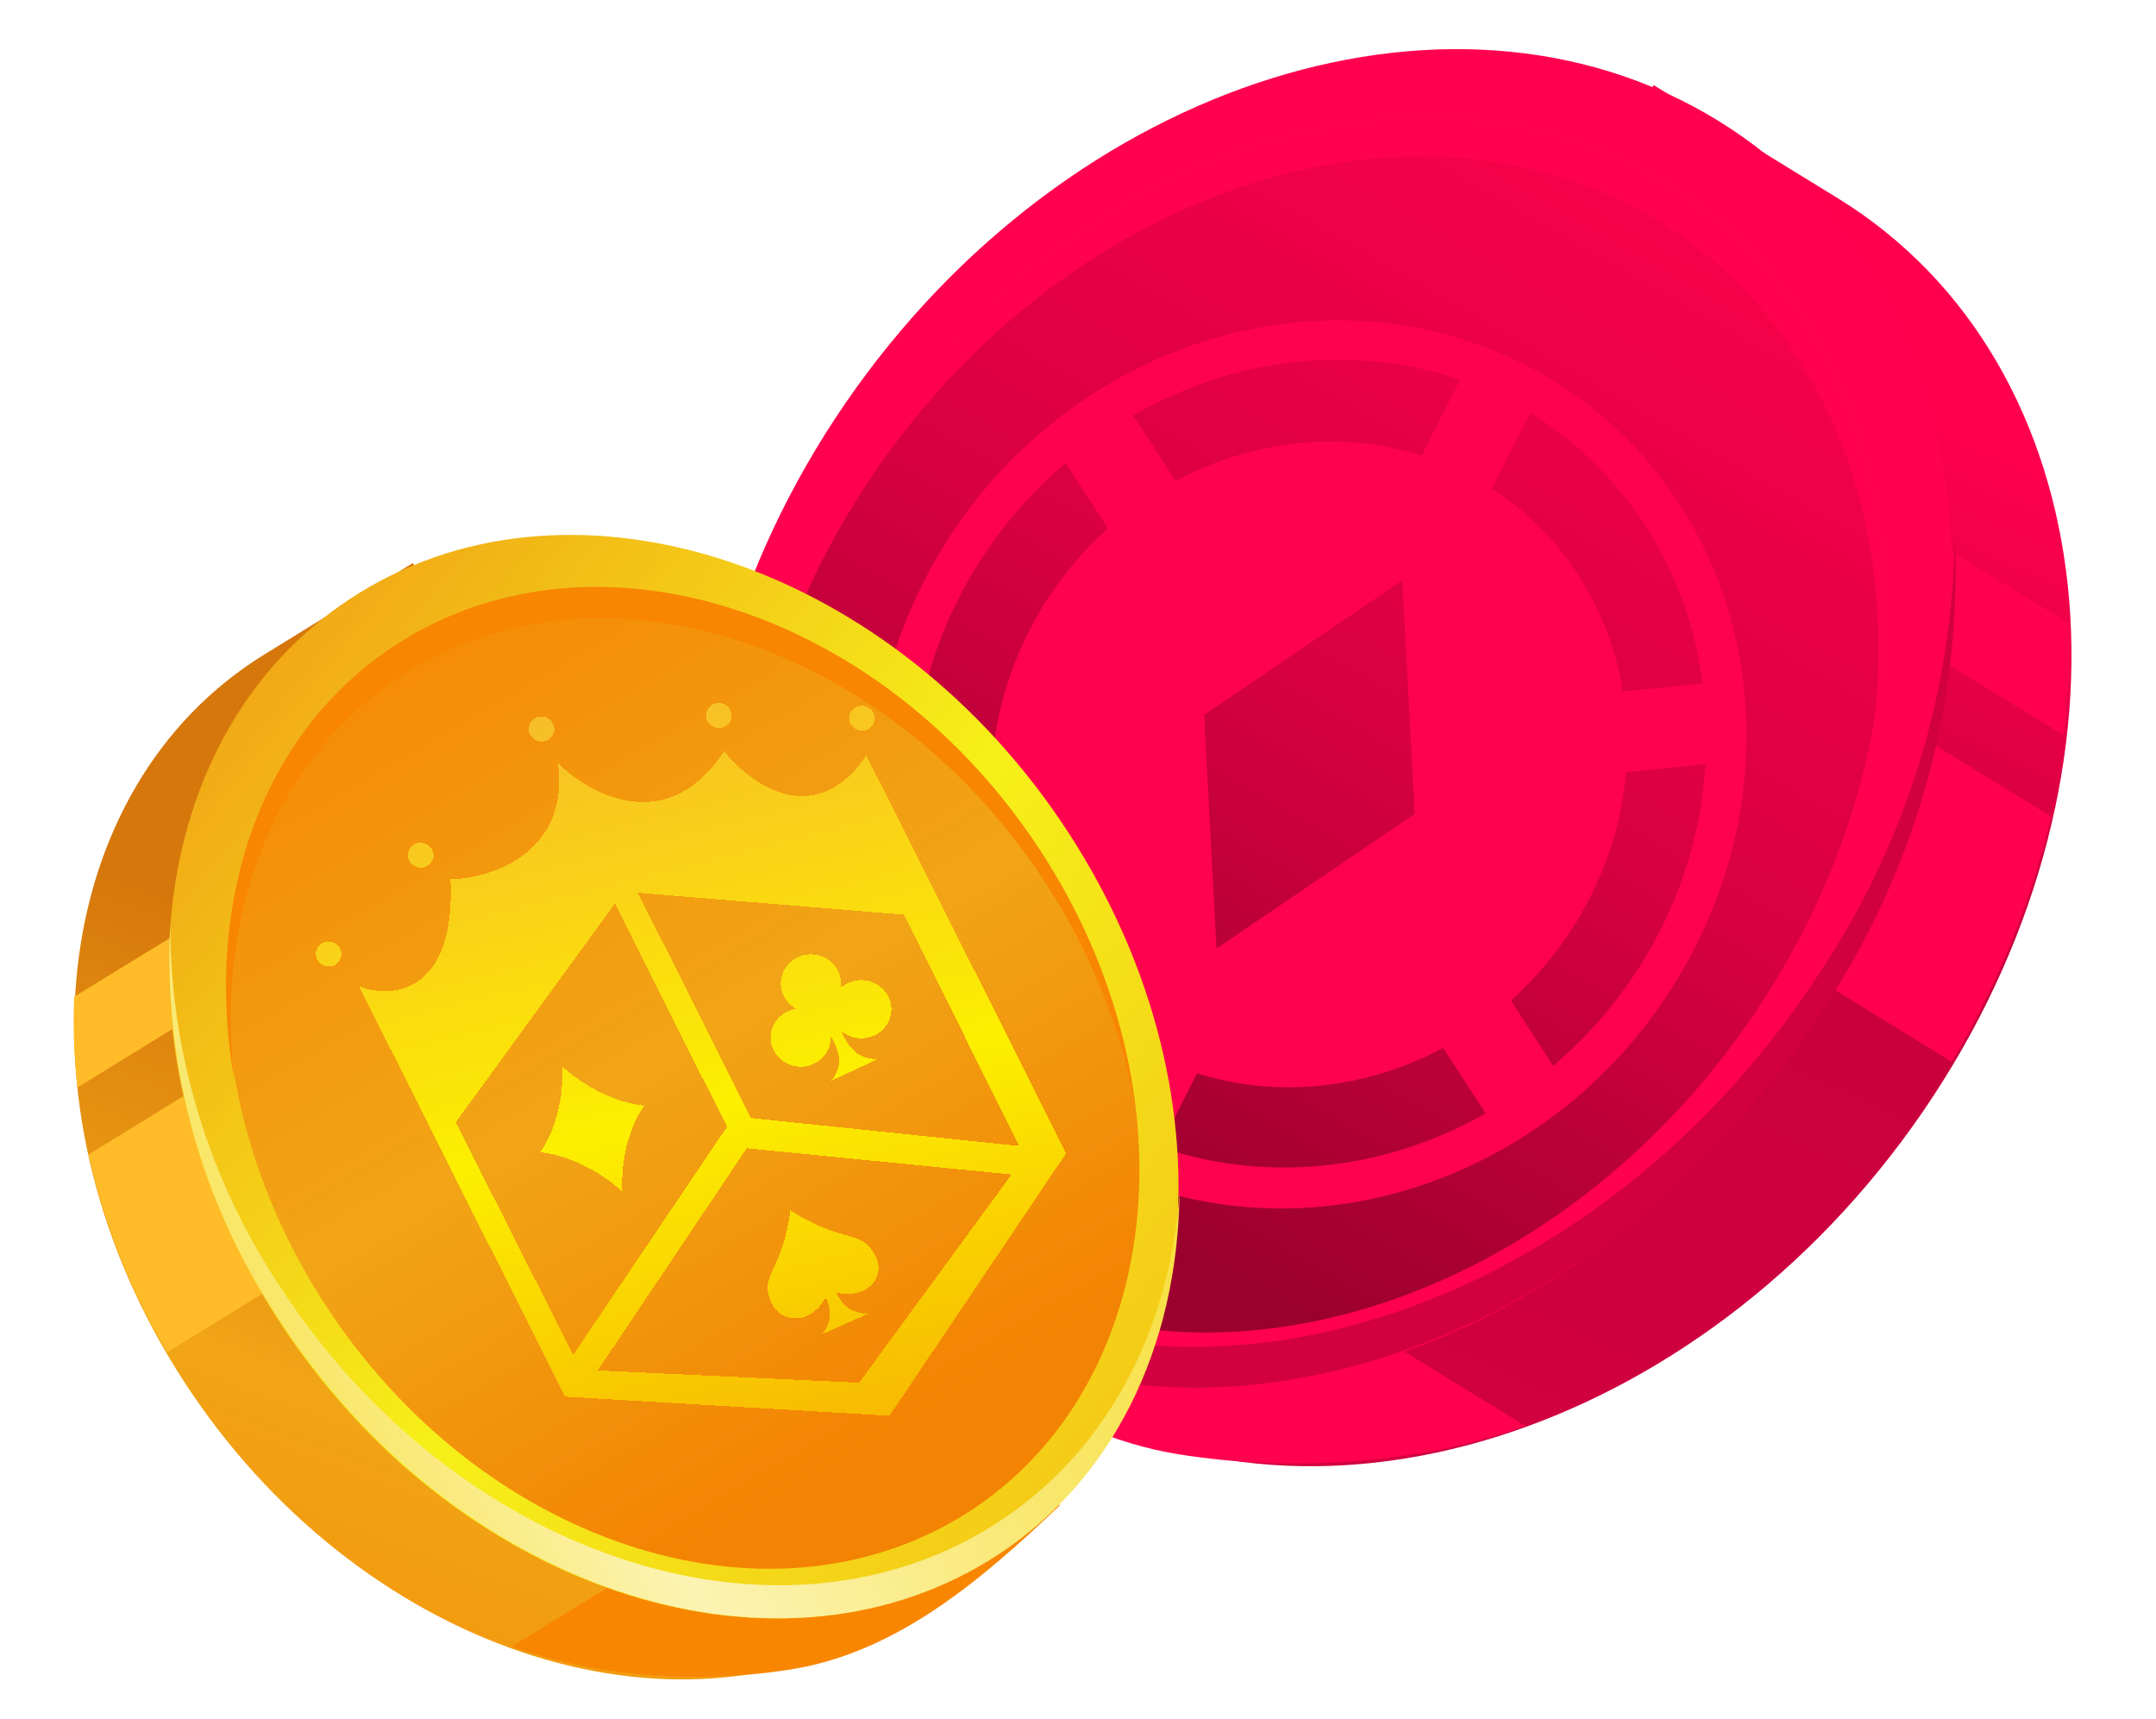 <svg width="74" height="59" viewBox="0 0 74 59" fill="none" xmlns="http://www.w3.org/2000/svg">
  <path
    d="M31.95 45.138L56.76 2.922L63.047 6.783C72.328 12.467 73.803 26.291 66.337 37.645C58.871 48.998 45.299 53.561 36.018 47.869L31.95 45.138Z"
    fill="url(#paint0_linear_13460_4193)" />
  <path
    d="M35.722 38.706L29.085 42.96C32.369 46.096 35.957 49.178 40.432 49.904C44.415 50.551 48.83 50.215 52.353 48.934L35.722 38.706Z"
    fill="#FF014E" />
  <path
    d="M71.003 21.386L56.953 12.819L55.115 15.61L70.837 25.234C70.996 23.957 71.051 22.671 71.003 21.386Z"
    fill="#FF014E" />
  <path
    d="M70.392 28.018L55.979 19.152L51.061 26.644L66.99 36.441C68.562 33.818 69.709 30.978 70.392 28.018Z"
    fill="#FF014E" />
  <path
    d="M31.95 45.255C22.672 39.559 21.198 25.733 28.658 14.372C36.119 3.012 49.683 -1.56 58.961 4.136C68.238 9.833 69.713 23.659 62.26 35.019C54.808 46.378 41.236 50.952 31.95 45.255Z"
    fill="#FF014E" />
  <path
    d="M33.571 43.716C24.933 38.769 23.134 26.327 29.552 15.936C35.969 5.545 48.18 1.112 56.807 6.051C65.433 10.989 67.244 23.439 60.828 33.84C54.412 44.242 42.205 48.634 33.571 43.716Z"
    fill="url(#paint1_linear_13460_4193)" />
  <path
    d="M25.817 26.368C26.395 23.159 27.582 20.08 29.318 17.285C35.742 6.875 47.959 2.447 56.606 7.394C62.411 10.761 65.185 17.558 64.32 24.84C65.693 17.065 63.023 9.624 56.799 6.068C48.16 1.11 35.933 5.54 29.51 15.96C27.531 19.139 26.273 22.686 25.817 26.368Z"
    fill="#FF014E" />
  <path
    d="M67.094 18.318C67.049 23.736 65.397 29.029 62.332 33.572C54.873 44.886 41.299 49.465 32.021 43.786C27.154 40.803 24.433 35.591 24.03 29.673C24.071 36.155 26.796 41.965 32.047 45.179C41.326 50.865 54.893 46.294 62.359 34.971C65.715 30.037 67.371 24.21 67.094 18.318Z"
    fill="url(#paint2_linear_13460_4193)" />
  <g filter="url(#filter0_d_13460_4193)">
    <path
      d="M58.051 31.002C54.175 38.684 45.109 42.111 37.782 38.664C30.455 35.216 27.663 26.211 31.54 18.529C35.417 10.847 44.483 7.42 51.809 10.868C59.136 14.315 61.928 23.32 58.051 31.002ZM51.063 15.301C53.458 16.849 55.082 19.364 55.558 22.262L58.292 21.985C58.041 20.055 57.383 18.229 56.363 16.628C55.343 15.026 53.984 13.687 52.377 12.698L51.063 15.301ZM38.746 12.789L40.205 15.039C41.522 14.334 42.948 13.894 44.398 13.744C45.848 13.594 47.295 13.738 48.653 14.167L49.967 11.564C48.17 10.951 46.24 10.743 44.305 10.954C42.37 11.165 40.475 11.791 38.746 12.789ZM31.203 24.781L33.925 24.498C34.056 23.024 34.473 21.573 35.152 20.228C35.831 18.884 36.758 17.672 37.879 16.665L36.432 14.42C34.902 15.713 33.644 17.307 32.741 19.094C31.839 20.882 31.315 22.821 31.203 24.781ZM38.528 34.23C37.341 33.462 36.332 32.45 35.561 31.255C34.789 30.06 34.27 28.705 34.033 27.269L31.299 27.546C31.55 29.476 32.208 31.302 33.228 32.903C34.248 34.505 35.607 35.844 37.214 36.833L38.528 34.23ZM50.845 36.742L49.386 34.492C48.069 35.197 46.644 35.638 45.193 35.787C43.743 35.937 42.296 35.793 40.938 35.364L39.663 37.891C43.282 39.141 47.353 38.727 50.845 36.742ZM53.16 35.111C56.251 32.501 58.164 28.71 58.388 24.751L55.666 25.033C55.535 26.507 55.118 27.958 54.439 29.303C53.761 30.648 52.834 31.859 51.712 32.867L53.16 35.111ZM48.411 26.466L47.984 18.448L41.18 23.065L41.608 31.083L48.411 26.466Z"
      fill="#FF024F" />
  </g>
  <path
    d="M33.93 53.44L14.17 19.322L9.096 22.446C1.605 27.047 0.356 38.224 6.308 47.4C12.26 56.575 23.154 60.257 30.645 55.65L33.93 53.44Z"
    fill="url(#paint3_linear_13460_4193)" />
  <path
    d="M31.043 48.212L36.382 51.656C33.717 54.197 30.806 56.696 27.182 57.285C23.966 57.808 20.408 57.538 17.572 56.502L31.043 48.212Z"
    fill="#F88601" />
  <path
    d="M2.546 34.206L13.859 27.269L15.32 29.524L2.661 37.318C2.539 36.286 2.501 35.245 2.546 34.206Z"
    fill="#FFBC28" />
  <path
    d="M3.04 39.622L14.664 32.473L18.584 38.508L5.737 46.407C4.485 44.295 3.575 42.006 3.04 39.622Z"
    fill="#FFBC28" />
  <path
    d="M33.9 53.559C41.393 48.951 42.643 37.777 36.689 28.6C30.735 19.423 19.839 15.733 12.345 20.341C4.852 24.949 3.603 36.123 9.55 45.299C15.497 54.476 26.401 58.166 33.9 53.559Z"
    fill="url(#paint4_linear_13460_4193)" />
  <path
    d="M32.799 52.161C39.738 48.106 41.173 38.03 36.007 29.662C30.84 21.294 21.023 17.782 14.094 21.829C7.165 25.877 5.72 35.96 10.885 44.336C16.05 52.712 25.864 56.191 32.799 52.161Z"
    fill="url(#paint5_linear_13460_4193)" />
  <path
    d="M38.985 38.066C38.518 35.475 37.562 32.992 36.164 30.742C30.992 22.362 21.171 18.853 14.226 22.906C9.564 25.663 7.341 31.177 8.043 37.061C6.933 30.781 9.071 24.748 14.07 21.835C21.008 17.773 30.837 21.283 36.008 29.671C37.602 32.231 38.616 35.092 38.985 38.066Z"
    fill="#F88601" />
  <path
    d="M5.843 31.77C5.853 36.167 7.159 40.461 9.607 44.147C15.562 53.325 26.477 57.033 33.979 52.418C37.914 49.994 40.13 45.761 40.484 40.958C40.42 46.219 38.197 50.936 33.95 53.548C26.448 58.169 15.539 54.468 9.578 45.283C6.899 41.28 5.592 36.552 5.843 31.77Z"
    fill="url(#paint6_linear_13460_4193)" />
  <g filter="url(#filter1_d_13460_4193)">
    <path fill-rule="evenodd" clip-rule="evenodd"
      d="M28.769 25.924L35.626 39.576L29.564 48.585L18.429 47.93L11.361 33.856C12.482 34.273 14.678 34.12 14.495 30.172C15.891 30.142 18.583 29.302 18.183 26.186C19.277 27.282 21.95 28.734 23.887 25.776C24.779 26.908 27.005 28.523 28.769 25.924ZM30.056 31.389L20.927 30.638L24.809 38.368L34.02 39.328L30.056 31.389ZM20.14 31.007L14.674 38.516L18.706 46.497L23.987 38.667L20.14 31.007ZM24.665 39.406L33.752 40.306L28.522 47.451L19.55 47.031L24.665 39.406Z"
      fill="url(#paint7_linear_13460_4193)" shape-rendering="crispEdges" />
    <path
      d="M25.525 44.735C25.786 45.279 26.381 45.315 26.71 45.169C27.076 45.005 27.275 44.717 27.375 44.51C27.566 44.962 27.612 45.325 27.255 45.787L28.811 45.091C28.215 45.055 27.957 44.787 27.723 44.354C27.952 44.414 28.308 44.454 28.674 44.29C29.003 44.143 29.359 43.681 29.097 43.138C28.62 42.144 28.04 42.732 26.158 41.537C25.887 43.695 25.047 43.742 25.525 44.735Z"
      fill="url(#paint8_linear_13460_4193)" shape-rendering="crispEdges" />
    <path
      d="M17.574 39.542C18.469 39.631 19.552 40.129 20.392 40.889C20.334 39.779 20.639 38.661 21.147 37.944C20.252 37.855 19.169 37.357 18.329 36.597C18.387 37.706 18.082 38.825 17.574 39.542Z"
      fill="url(#paint9_linear_13460_4193)" shape-rendering="crispEdges" />
    <path
      d="M25.587 36.044C25.692 36.254 25.871 36.422 26.092 36.519C26.312 36.615 26.561 36.634 26.794 36.571C27.026 36.509 27.229 36.369 27.366 36.176C27.503 35.984 27.565 35.751 27.543 35.518C27.84 36.109 27.999 36.521 27.569 37.09L29.147 36.351C28.418 36.325 28.181 35.95 27.885 35.358C28.031 35.492 28.215 35.583 28.413 35.617C28.612 35.652 28.817 35.63 29.002 35.553C29.187 35.477 29.345 35.349 29.456 35.186C29.567 35.024 29.627 34.833 29.627 34.638C29.627 34.443 29.568 34.252 29.457 34.088C29.346 33.925 29.188 33.797 29.003 33.719C28.817 33.641 28.613 33.618 28.414 33.652C28.215 33.685 28.032 33.775 27.885 33.908C27.915 33.728 27.893 33.543 27.822 33.374C27.75 33.205 27.632 33.057 27.48 32.948C27.329 32.839 27.149 32.772 26.961 32.755C26.773 32.737 26.584 32.77 26.414 32.85C26.244 32.929 26.1 33.052 25.998 33.206C25.896 33.359 25.839 33.536 25.834 33.719C25.828 33.902 25.875 34.082 25.969 34.241C26.062 34.4 26.199 34.531 26.364 34.62C26.204 34.643 26.051 34.702 25.919 34.792C25.786 34.883 25.678 35.002 25.602 35.141C25.526 35.279 25.485 35.433 25.483 35.59C25.48 35.747 25.516 35.902 25.587 36.044Z"
      fill="url(#paint10_linear_13460_4193)" shape-rendering="crispEdges" />
    <path
      d="M28.221 24.833C28.329 25.047 28.592 25.138 28.809 25.036C29.027 24.934 29.116 24.678 29.009 24.465C28.901 24.251 28.638 24.16 28.421 24.262C28.203 24.363 28.114 24.619 28.221 24.833Z"
      fill="url(#paint11_linear_13460_4193)" shape-rendering="crispEdges" />
    <path
      d="M23.313 24.741C23.421 24.954 23.684 25.045 23.901 24.943C24.119 24.842 24.208 24.586 24.101 24.372C23.993 24.158 23.73 24.067 23.512 24.169C23.295 24.271 23.206 24.527 23.313 24.741Z"
      fill="url(#paint12_linear_13460_4193)" shape-rendering="crispEdges" />
    <path
      d="M17.224 25.201C17.331 25.415 17.595 25.505 17.812 25.404C18.03 25.302 18.119 25.046 18.012 24.832C17.904 24.619 17.641 24.528 17.423 24.63C17.206 24.731 17.117 24.987 17.224 25.201Z"
      fill="url(#paint13_linear_13460_4193)" shape-rendering="crispEdges" />
    <path
      d="M13.079 29.532C13.186 29.745 13.45 29.836 13.667 29.734C13.884 29.633 13.973 29.377 13.866 29.163C13.759 28.949 13.495 28.858 13.278 28.96C13.061 29.062 12.972 29.318 13.079 29.532Z"
      fill="url(#paint14_linear_13460_4193)" shape-rendering="crispEdges" />
    <path
      d="M9.92 32.922C10.027 33.136 10.291 33.227 10.508 33.125C10.726 33.023 10.815 32.768 10.707 32.554C10.6 32.34 10.337 32.249 10.119 32.351C9.902 32.453 9.813 32.709 9.92 32.922Z"
      fill="url(#paint15_linear_13460_4193)" shape-rendering="crispEdges" />
  </g>
  <defs>
    <filter id="filter0_d_13460_4193" x="26.416" y="7.472" width="37.052" height="37.523"
      filterUnits="userSpaceOnUse" color-interpolation-filters="sRGB">
      <feFlood flood-opacity="0" result="BackgroundImageFix" />
      <feColorMatrix in="SourceAlpha" type="matrix" values="0 0 0 0 0 0 0 0 0 0 0 0 0 0 0 0 0 0 127 0"
        result="hardAlpha" />
      <feOffset dx="0.147" dy="1.468" />
      <feGaussianBlur stdDeviation="1.762" />
      <feComposite in2="hardAlpha" operator="out" />
      <feColorMatrix type="matrix" values="0 0 0 0 0.312 0 0 0 0 0 0 0 0 0 0.095 0 0 0 1 0" />
      <feBlend mode="normal" in2="BackgroundImageFix" result="effect1_dropShadow_13460_4193" />
      <feBlend mode="normal" in="SourceGraphic" in2="effect1_dropShadow_13460_4193" result="shape" />
    </filter>
    <filter id="filter1_d_13460_4193" x="9.875" y="24.127" width="26.718" height="24.457"
      filterUnits="userSpaceOnUse" color-interpolation-filters="sRGB">
      <feFlood flood-opacity="0" result="BackgroundImageFix" />
      <feColorMatrix in="SourceAlpha" type="matrix" values="0 0 0 0 0 0 0 0 0 0 0 0 0 0 0 0 0 0 127 0"
        result="hardAlpha" />
      <feOffset dx="0.967" />
      <feComposite in2="hardAlpha" operator="out" />
      <feColorMatrix type="matrix" values="0 0 0 0 0.973 0 0 0 0 0.525 0 0 0 0 0.004 0 0 0 1 0" />
      <feBlend mode="normal" in2="BackgroundImageFix" result="effect1_dropShadow_13460_4193" />
      <feBlend mode="normal" in="SourceGraphic" in2="effect1_dropShadow_13460_4193" result="shape" />
    </filter>
    <linearGradient id="paint0_linear_13460_4193" x1="53.032" y1="51.496" x2="69.344" y2="15.813"
      gradientUnits="userSpaceOnUse">
      <stop stop-color="#D20040" />
      <stop offset="0.58" stop-color="#C8003D" />
      <stop offset="1" stop-color="#FF004E" />
    </linearGradient>
    <linearGradient id="paint1_linear_13460_4193" x1="59.412" y1="1.83" x2="37.21" y2="40.611"
      gradientUnits="userSpaceOnUse">
      <stop stop-color="#FF014E" />
      <stop offset="0.58" stop-color="#D80041" />
      <stop offset="1" stop-color="#9C002F" />
    </linearGradient>
    <linearGradient id="paint2_linear_13460_4193" x1="28.882" y1="22.035" x2="65.605" y2="40.695"
      gradientUnits="userSpaceOnUse">
      <stop stop-color="#D20040" />
      <stop offset="0.61" stop-color="#D20040" />
      <stop offset="1" stop-color="#D20040" />
    </linearGradient>
    <linearGradient id="paint3_linear_13460_4193" x1="8.412" y1="67.646" x2="20.036" y2="35.906"
      gradientUnits="userSpaceOnUse">
      <stop stop-color="#F68501" />
      <stop offset="0.58" stop-color="#F1A516" />
      <stop offset="1" stop-color="#D6770B" />
    </linearGradient>
    <linearGradient id="paint4_linear_13460_4193" x1="57.558" y1="62.965" x2="4.564" y2="20.325"
      gradientUnits="userSpaceOnUse">
      <stop stop-color="#F09815" />
      <stop offset="0.61" stop-color="#F6F019" />
      <stop offset="1" stop-color="#F09815" />
    </linearGradient>
    <linearGradient id="paint5_linear_13460_4193" x1="11.997" y1="18.431" x2="30.151" y2="49.508"
      gradientUnits="userSpaceOnUse">
      <stop stop-color="#F68501" />
      <stop offset="0.58" stop-color="#F1A516" />
      <stop offset="1" stop-color="#F38302" />
    </linearGradient>
    <linearGradient id="paint6_linear_13460_4193" x1="36.611" y1="34.761" x2="6.789" y2="49.635"
      gradientUnits="userSpaceOnUse">
      <stop stop-color="#F7E041" />
      <stop offset="0.61" stop-color="#FCF3B3" />
      <stop offset="1" stop-color="#F7E041" />
    </linearGradient>
    <linearGradient id="paint7_linear_13460_4193" x1="17.423" y1="24.63" x2="35.022" y2="94.842"
      gradientUnits="userSpaceOnUse">
      <stop stop-color="#F7BD28" />
      <stop offset="0.2" stop-color="#FCEF00" />
      <stop offset="0.625" stop-color="#F48402" stop-opacity="0.5" />
      <stop offset="0.625" stop-color="#F48402" stop-opacity="0.5" />
    </linearGradient>
    <linearGradient id="paint8_linear_13460_4193" x1="17.423" y1="24.63" x2="35.022" y2="94.842"
      gradientUnits="userSpaceOnUse">
      <stop stop-color="#F7BD28" />
      <stop offset="0.2" stop-color="#FCEF00" />
      <stop offset="0.625" stop-color="#F48402" stop-opacity="0.5" />
      <stop offset="0.625" stop-color="#F48402" stop-opacity="0.5" />
    </linearGradient>
    <linearGradient id="paint9_linear_13460_4193" x1="17.423" y1="24.63" x2="35.022" y2="94.842"
      gradientUnits="userSpaceOnUse">
      <stop stop-color="#F7BD28" />
      <stop offset="0.2" stop-color="#FCEF00" />
      <stop offset="0.625" stop-color="#F48402" stop-opacity="0.5" />
      <stop offset="0.625" stop-color="#F48402" stop-opacity="0.5" />
    </linearGradient>
    <linearGradient id="paint10_linear_13460_4193" x1="17.423" y1="24.63" x2="35.022" y2="94.842"
      gradientUnits="userSpaceOnUse">
      <stop stop-color="#F7BD28" />
      <stop offset="0.2" stop-color="#FCEF00" />
      <stop offset="0.625" stop-color="#F48402" stop-opacity="0.5" />
      <stop offset="0.625" stop-color="#F48402" stop-opacity="0.5" />
    </linearGradient>
    <linearGradient id="paint11_linear_13460_4193" x1="17.423" y1="24.63" x2="35.022" y2="94.842"
      gradientUnits="userSpaceOnUse">
      <stop stop-color="#F7BD28" />
      <stop offset="0.2" stop-color="#FCEF00" />
      <stop offset="0.625" stop-color="#F48402" stop-opacity="0.5" />
      <stop offset="0.625" stop-color="#F48402" stop-opacity="0.5" />
    </linearGradient>
    <linearGradient id="paint12_linear_13460_4193" x1="17.423" y1="24.63" x2="35.022" y2="94.842"
      gradientUnits="userSpaceOnUse">
      <stop stop-color="#F7BD28" />
      <stop offset="0.2" stop-color="#FCEF00" />
      <stop offset="0.625" stop-color="#F48402" stop-opacity="0.5" />
      <stop offset="0.625" stop-color="#F48402" stop-opacity="0.5" />
    </linearGradient>
    <linearGradient id="paint13_linear_13460_4193" x1="17.423" y1="24.63" x2="35.022" y2="94.842"
      gradientUnits="userSpaceOnUse">
      <stop stop-color="#F7BD28" />
      <stop offset="0.2" stop-color="#FCEF00" />
      <stop offset="0.625" stop-color="#F48402" stop-opacity="0.5" />
      <stop offset="0.625" stop-color="#F48402" stop-opacity="0.5" />
    </linearGradient>
    <linearGradient id="paint14_linear_13460_4193" x1="17.423" y1="24.63" x2="35.022" y2="94.842"
      gradientUnits="userSpaceOnUse">
      <stop stop-color="#F7BD28" />
      <stop offset="0.2" stop-color="#FCEF00" />
      <stop offset="0.625" stop-color="#F48402" stop-opacity="0.5" />
      <stop offset="0.625" stop-color="#F48402" stop-opacity="0.5" />
    </linearGradient>
    <linearGradient id="paint15_linear_13460_4193" x1="17.423" y1="24.63" x2="35.022" y2="94.842"
      gradientUnits="userSpaceOnUse">
      <stop stop-color="#F7BD28" />
      <stop offset="0.2" stop-color="#FCEF00" />
      <stop offset="0.625" stop-color="#F48402" stop-opacity="0.5" />
      <stop offset="0.625" stop-color="#F48402" stop-opacity="0.5" />
    </linearGradient>
  </defs>
</svg>